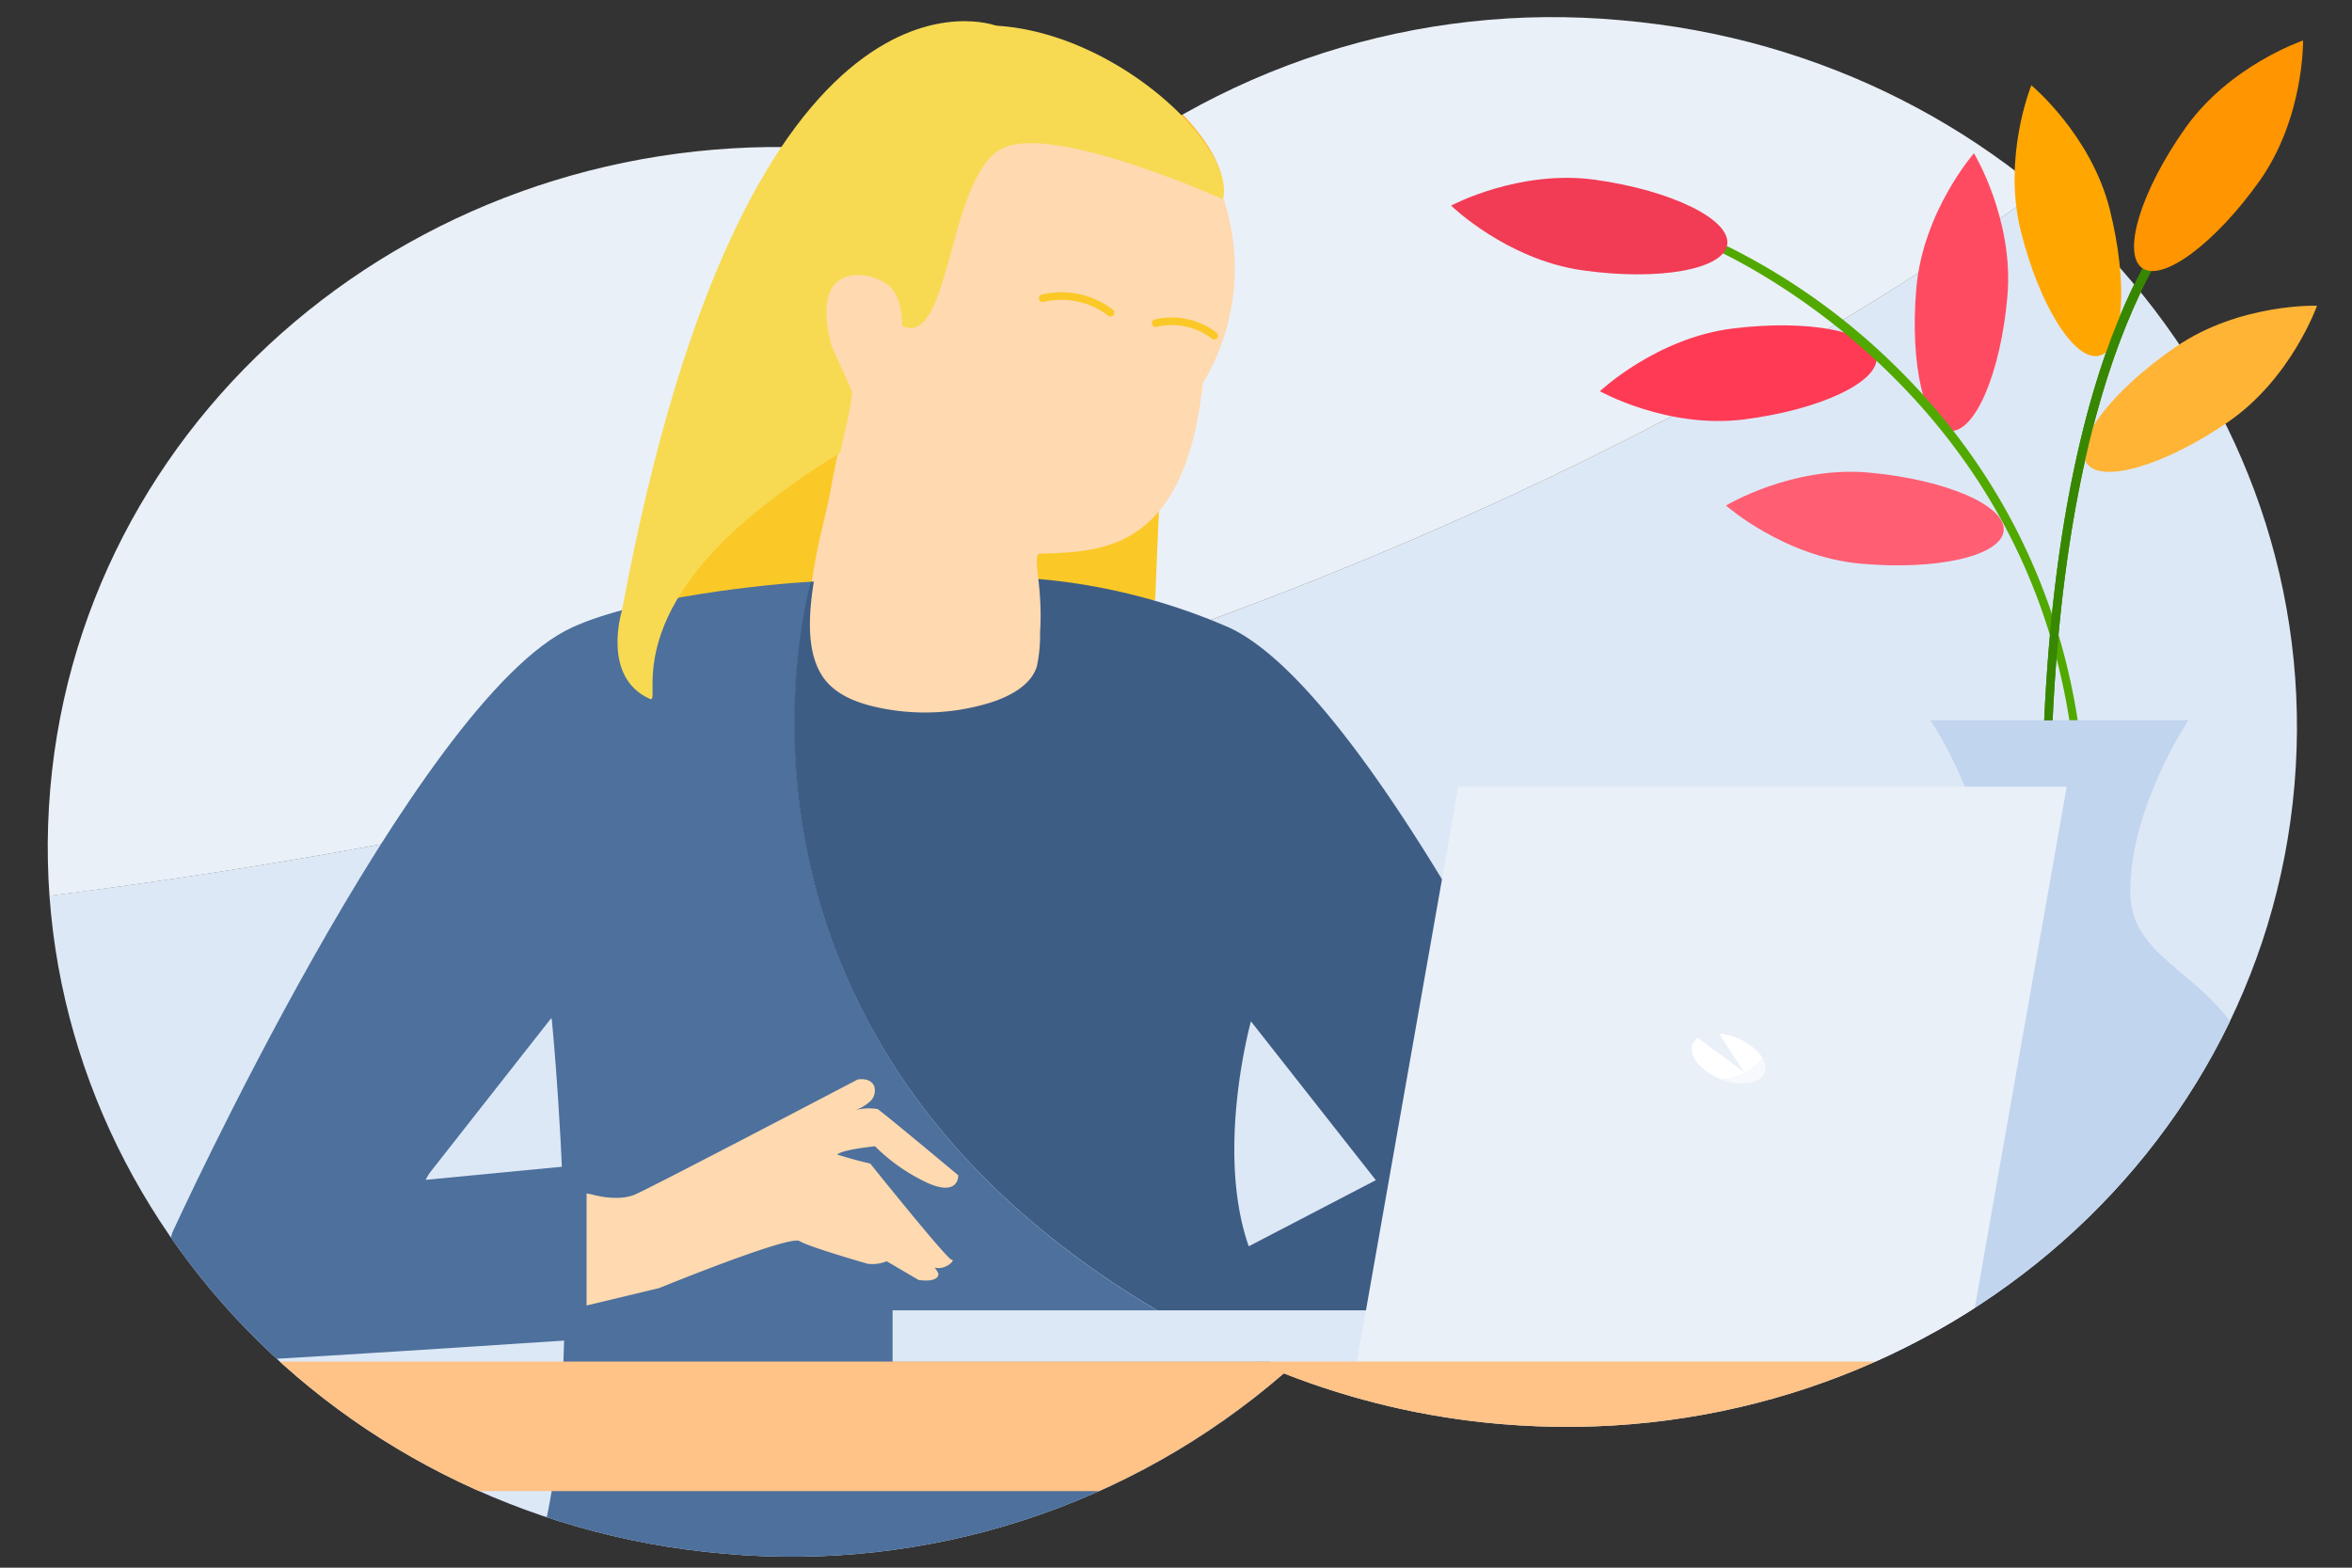 <svg id="Layer_1" data-name="Layer 1" xmlns="http://www.w3.org/2000/svg" xmlns:xlink="http://www.w3.org/1999/xlink" viewBox="0 0 300 200"><rect x="0" y="0" width="300" height="200" fill="#333333" stroke="none"/><defs><style>.cls-1,.cls-17,.cls-21{fill:none;}.cls-2{clip-path:url(#clip-path);}.cls-3{fill:#dde8f6;}.cls-4{fill:#eaf0f8;}.cls-5{fill:#ff3a55;}.cls-6{fill:#ff5e73;}.cls-7{fill:#ff4b62;}.cls-8{fill:#51a900;}.cls-9{fill:#378700;}.cls-10{fill:#f23b54;}.cls-11{fill:#307500;}.cls-12{fill:#c2d5ef;}.cls-13{fill:#fac927;}.cls-14{fill:#4d709d;}.cls-15{fill:#ffb435;}.cls-16{fill:#ffd9af;}.cls-17{stroke:#ffa700;}.cls-17,.cls-21{stroke-linecap:round;stroke-miterlimit:10;stroke-width:0.97px;}.cls-18{fill:#3e5d85;}.cls-19{fill:#ffc287;}.cls-20{fill:#f7da52;}.cls-21{stroke:#fac927;}.cls-22{fill:#ffa700;}.cls-23{fill:#ff9500;}.cls-24{fill:#f7f9fc;}.cls-25{fill:#fff;}.cls-26{clip-path:url(#clip-path-2);}</style><clipPath id="clip-path"><path class="cls-1" d="M206.73,2.58a95.69,95.69,0,0,0-71.41,23,97.89,97.89,0,0,0-27.6-6.47C56,14.71,10.66,51.19,6.41,100.64s34.23,93.13,85.93,97.57a95.73,95.73,0,0,0,71.41-23,98.22,98.22,0,0,0,27.61,6.46c51.7,4.44,97.05-32,101.3-81.49S258.43,7,206.73,2.58Z"/></clipPath><clipPath id="clip-path-2"><path class="cls-1" d="M-35.32,93.61c0-.24,0-.48,0-.73,0-50.8-47.74-92-106.63-92A118.67,118.67,0,0,0-199.7,15.56a116.59,116.59,0,0,0-14.58-.91c-55.71,0-100.87,39-100.87,87s45.16,87,100.87,87a114.42,114.42,0,0,0,41.56-7.7c5,1.29,21.41,18.38,66.44,18.38,45.2,0,81.84-31.61,81.84-70.59A63,63,0,0,0-35.32,93.61Z"/></clipPath></defs><g class="cls-2"><path class="cls-3" d="M-3,200.39H297V.39h-7c-89.14,80.2-217.64,106.44-293,115Z"/><path class="cls-4" d="M-3,115.41c75.36-8.58,203.86-34.82,293-115H-3Z"/><path class="cls-5" d="M221,41.91c9.74-1.21,18,.4,18.36,3.6s-7.18,6.77-16.93,8-18.36-3.6-18.36-3.6S211.26,43.12,221,41.91Z"/><path class="cls-6" d="M238.38,60.29c9.79.89,17.48,4.2,17.19,7.41s-8.46,5.09-18.24,4.21-17.18-7.42-17.18-7.42S228.6,59.4,238.38,60.29Z"/><path class="cls-7" d="M256.05,37.77c-.85,9.79-4.14,17.49-7.35,17.21s-5.12-8.43-4.27-18.22,7.35-17.21,7.35-17.21S256.9,28,256.05,37.77Z"/><path class="cls-8" d="M266.05,106.35H265c.4-55.16-47-74.87-47.44-75.06l.4-1a83,83,0,0,1,24.22,16.83C253.17,58,266.26,77.15,266.05,106.35Z"/><path class="cls-9" d="M261.52,103.26h-1.07C260.86,41.16,279.22,25.63,280,25l.67.83C280.49,26,261.92,41.78,261.52,103.26Z"/><path class="cls-10" d="M203.51,22.94c9.72,1.37,17.25,5.06,16.8,8.25s-8.7,4.67-18.43,3.3-16.79-8.26-16.79-8.26S193.78,21.57,203.51,22.94Z"/><path class="cls-11" d="M296.16,17c-6.73,7.15-14.09,11.15-16.43,9s1.21-9.8,7.94-16.95S304.11,0,304.11,0,302.9,9.79,296.16,17Z"/><path class="cls-12" d="M289.1,140.54c-3.79-16.89-17.38-16.22-17.38-26.88s7.41-21.78,7.41-21.78h-32.9s7.42,11.13,7.42,21.78-13.59,10-17.38,26.88c-2.29,10.2,6.78,28.91,13,30.23h26.78C282.31,169.45,291.39,150.74,289.1,140.54Z"/><path class="cls-13" d="M127.05,3.28S100.39-1.54,86.49,51.56l-7.15,26.3,68-1.31L150,13.72Z"/><path class="cls-14" d="M54.29,150.52l15.05-28.29,1,7.82,9.76-12.42,23.38-43.42c-5,.26-21.91,1.88-30.52,5.84-19.91,9.16-51,77.24-51,77.24S17.26,174,30,173.61c7-.22,56.93-3.58,56.93-3.58l.4-22.69Z"/><path class="cls-15" d="M103.83,16.8c17.45-31.14,54.55-2,52.05,8.18a4.3,4.3,0,0,1-.74-.2A14.07,14.07,0,0,1,152,23.39q-1.37-.55-2.73-1.08c-2.84-1.08-5.72-2.07-8.64-2.89a41.15,41.15,0,0,0-7.53-1.5,10,10,0,0,0-5.51.68c-6.83,3.73-6.42,25.47-12.63,22.57,0,0-4.94-20.33-12.89-4.43-.24.45-.48.95-.72,1.44a5.73,5.73,0,0,1-.81-2.76A30.88,30.88,0,0,1,103.83,16.8Z"/><path class="cls-16" d="M114.91,41.17c6.21,2.9,5.8-18.84,12.63-22.57,5.55-3,22.32,3.79,28.4,6.45a28.31,28.31,0,0,1-2.66,23.4c-2.36,21.77-13.16,21.48-20.77,21.78-1.1,0,.41,4.16,0,10a18.94,18.94,0,0,1-.41,4.38c-.77,2.53-3.73,3.93-6.05,4.64a28.29,28.29,0,0,1-14.61.52c-2.5-.57-5.06-1.59-6.56-3.67-2.9-4-1.55-11-.72-15.48.51-2.72,1.28-5.37,1.78-8.09s1.11-5.65,1.76-8.45a28.9,28.9,0,0,0,.78-4.41c0-.34-2.5-5.58-2.59-5.9-3.1-11.38,5.24-9.53,7.24-7.78S114.86,41.15,114.91,41.17Z"/><path class="cls-17" d="M154.72,42.41a8.85,8.85,0,0,0-7.47-1.59"/><path class="cls-17" d="M141.5,39.47a10.34,10.34,0,0,0-8.66-1.83"/><path class="cls-14" d="M103.52,74.21,68,120.37l-.12,4.41L54.29,150.29l13.35-17,2.72-3.46s6.64,65.82-6.5,76.57c-21.56,17.64,111.37,4.21,111.37,4.21L168,189.9l-13.36-15.36,7.31.07C84.14,139.55,103.52,74.21,103.52,74.21Z"/><path class="cls-18" d="M207.73,157.28s-31-68.08-51-77.24a77.76,77.76,0,0,0-24.44-6.19h0c-1.76-.26-3.85-.38-3.85-.38l-25,.74S84.14,139.55,162,174.61l0-3.26c13.59.92,30.67,2,37.83,2.25C212.51,174,207.73,157.28,207.73,157.28ZM159.28,159c-4.3-12.27.28-28.7.28-28.7l15.93,20.26Z"/><path class="cls-16" d="M111.61,146.24A23.51,23.51,0,0,0,118.5,151c3.87,1.62,3.73-1.06,3.73-1.06s-9.44-7.89-10.29-8.45a6.94,6.94,0,0,0-2.87.14,5.12,5.12,0,0,0,1.77-1,1.86,1.86,0,0,0,.65-2.1c-.53-1.14-2.1-.81-2.1-.81S83.26,151.42,81,152.39s-5.48,0-5.48,0l-.7-.14v14.3l9.25-2.22s16.61-6.78,17.9-6,8.71,2.9,8.71,2.9a4.92,4.92,0,0,0,2.42-.32l4.06,2.38s2.39.42,2.54-.71c0-.16-.17-.46-.49-.87,1.35.39,2.74-1,2.18-1S111,148.44,111,148.44c-1.49-.34-2.92-.74-4.22-1.15h0C107.53,146.63,111.61,146.24,111.61,146.24Z"/><rect class="cls-3" x="113.85" y="167.17" width="65.69" height="6.57"/><polygon class="cls-4" points="250.67 173.74 173.07 173.74 186.01 100.36 263.61 100.36 250.67 173.74"/><rect class="cls-19" x="-3.04" y="173.7" width="300.04" height="16.53"/></g><path class="cls-20" d="M127.05,3.28S95.41-8.83,79.34,77.86c0,0-2.69,8.5,3.54,11.3,1.65.75-4.11-10.26,15-25,35-27,45.94-4.18,45.94-4.18l6.29-45.81Z"/><path class="cls-20" d="M104,17.22c17.44-31.15,54.55-2,52,8.18a4.25,4.25,0,0,1-.73-.21,13.46,13.46,0,0,1-3.19-1.39q-1.36-.56-2.73-1.08c-2.84-1.08-5.72-2.07-8.64-2.89a41.15,41.15,0,0,0-7.53-1.5,9.87,9.87,0,0,0-5.51.69c-6.84,3.72-6.42,25.46-12.63,22.56,0,0-4.94-20.32-12.89-4.43-.24.45-.48,1-.72,1.44a5.85,5.85,0,0,1-.82-2.76A30.84,30.84,0,0,1,104,17.22Z"/><path class="cls-16" d="M115.06,41.58c6.21,2.9,5.79-18.84,12.63-22.56,5.55-3,22.32,3.79,28.4,6.44a28.31,28.31,0,0,1-2.66,23.4c-2.36,21.77-13.16,21.48-20.77,21.78-1.1,0,.41,4.16,0,10a18.94,18.94,0,0,1-.41,4.38c-.77,2.53-3.73,3.93-6,4.64a28.3,28.3,0,0,1-14.61.52c-2.5-.57-5.06-1.59-6.57-3.67-2.9-4-1.54-11-.71-15.48.51-2.72,1.28-5.37,1.78-8.09s1.11-5.64,1.75-8.45a26.64,26.64,0,0,0,.78-4.41c0-.34-2.49-5.58-2.58-5.9-3.1-11.38,5.24-9.53,7.24-7.78S115,41.56,115.06,41.58Z"/><path class="cls-21" d="M154.87,42.82a8.89,8.89,0,0,0-7.47-1.59"/><path class="cls-21" d="M141.65,39.89A10.29,10.29,0,0,0,133,38.05"/><path class="cls-22" d="M269.1,26.71c2.39,9.53,1.79,17.89-1.33,18.67s-7.6-6.3-10-15.83,1.33-18.67,1.33-18.67S266.71,17.19,269.1,26.71Z"/><path class="cls-15" d="M284.16,53.86c-8.1,5.56-16.14,7.9-18,5.25s3.27-9.31,11.38-14.87,18-5.24,18-5.24S292.26,48.31,284.16,53.86Z"/><path class="cls-9" d="M260.74,91.88C263.14,39.23,279.27,25.59,280,25l.67.83c-.18.14-16.43,14-18.86,66.05Z"/><path class="cls-23" d="M288.23,23.05c-5.68,8-12.41,13-15,11.14s-.15-9.87,5.53-17.88,15-11.14,15-11.14S293.91,15,288.23,23.05Z"/><path class="cls-24" d="M219.49,137.68a7.07,7.07,0,0,0,3.68.46c1.83-.34,2.46-1.66,1.65-3.11A6.77,6.77,0,0,1,219.49,137.68Z"/><path class="cls-25" d="M224.82,135a4.22,4.22,0,0,0-.5-.71,8,8,0,0,0-5.06-2.43l3.19,4.9-5.9-4.36c-1,.72-1.07,2,.07,3.34a7.39,7.39,0,0,0,2.87,1.91A6.77,6.77,0,0,0,224.82,135Z"/><g class="cls-26"><circle class="cls-4" cx="-128.22" cy="138.91" r="143.21"/></g></svg>